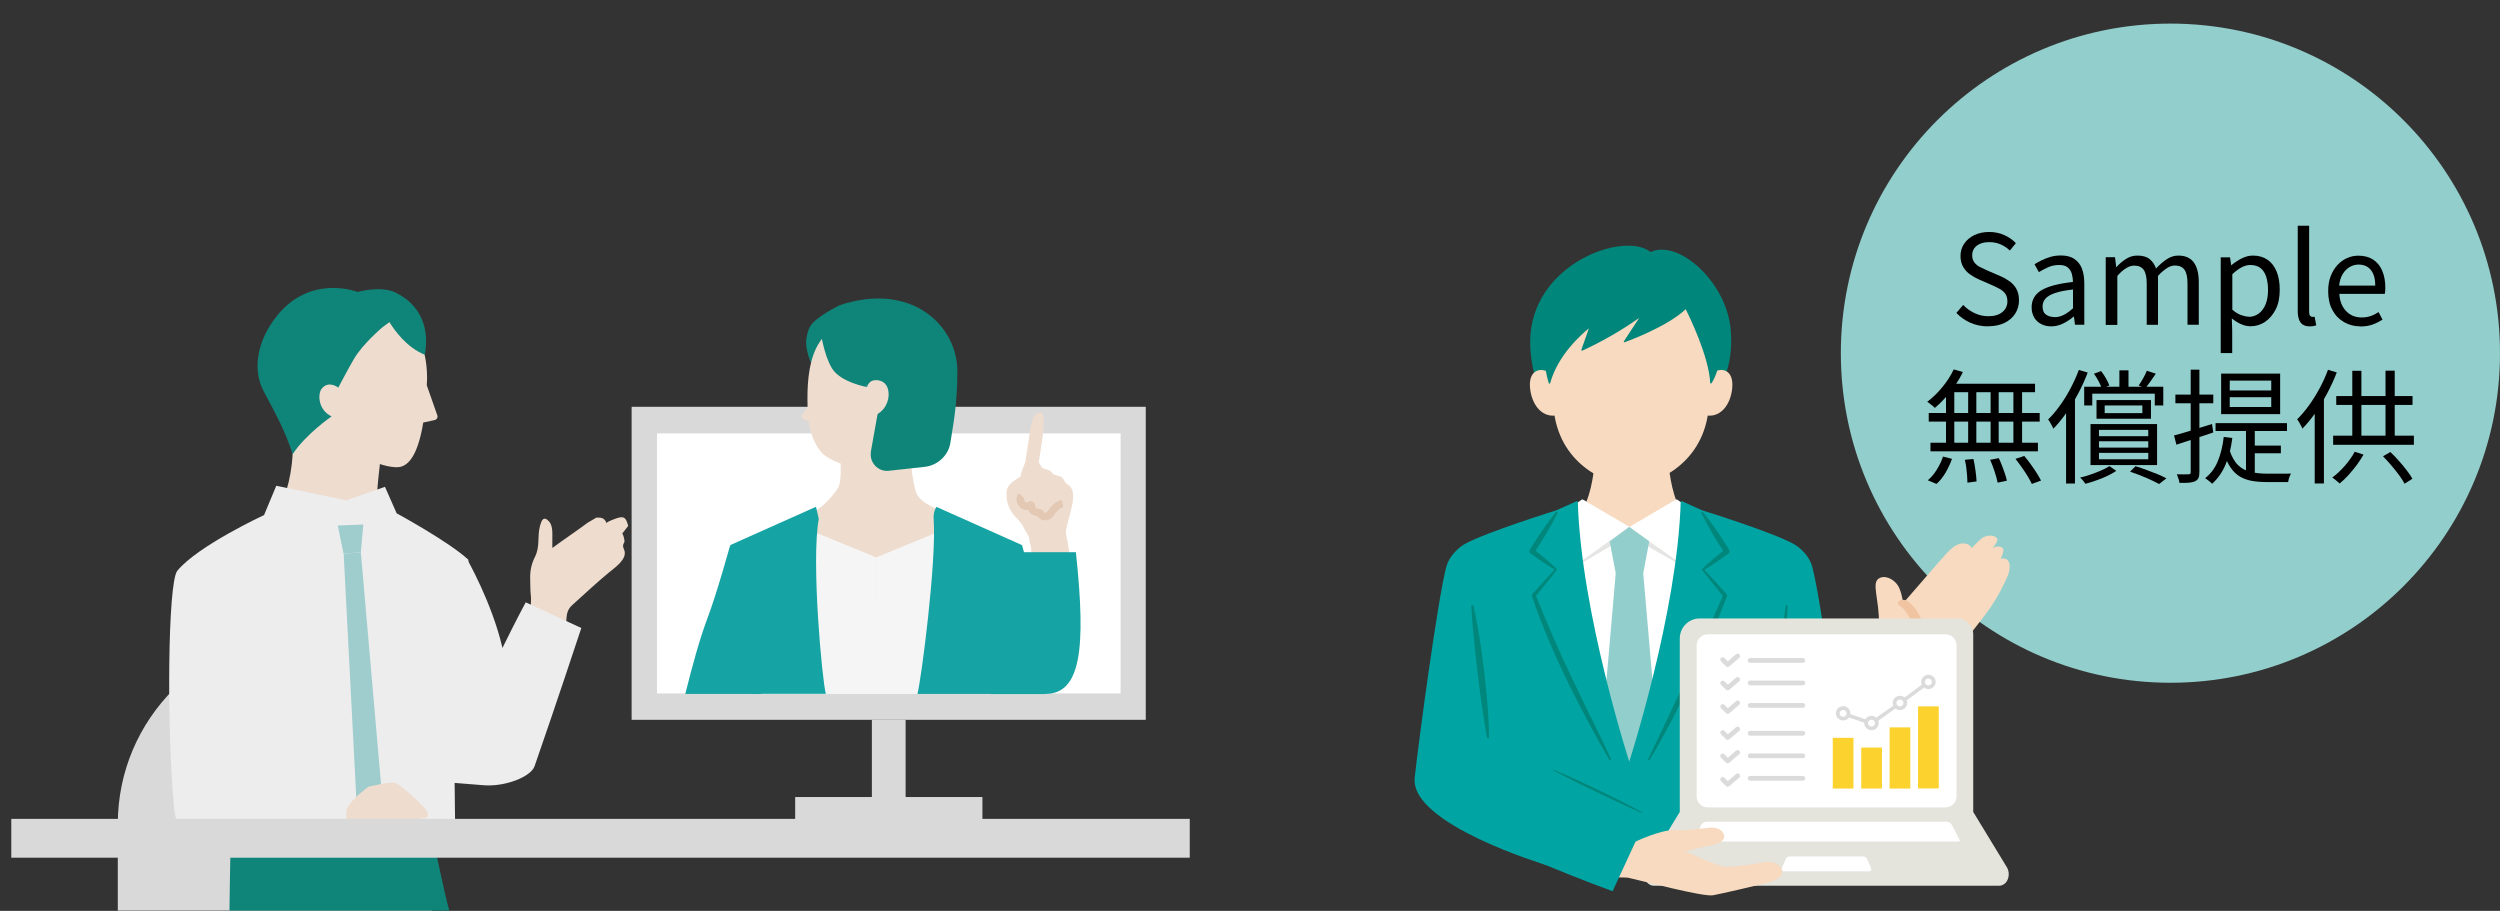 <?xml version="1.0" encoding="UTF-8"?>
<svg id="_レイヤー_1" data-name="レイヤー_1" xmlns="http://www.w3.org/2000/svg" version="1.1" xmlns:xlink="http://www.w3.org/1999/xlink" viewBox="0 0 241.52 88">
  <rect x="0" y="0" width="241.52" height="88" fill="#333333" stroke="none"/>
  <!-- Generator: Adobe Illustrator 29.6.0, SVG Export Plug-In . SVG Version: 2.1.1 Build 207)  -->
  <defs>
    <style>
      .st0 {
        fill: #dad9d9;
      }

      .st1 {
        fill: #f1c4a1;
      }

      .st2 {
        fill: #eeedee;
      }

      .st3 {
        fill: #fff;
      }

      .st4 {
        fill: none;
      }

      .st5 {
        fill: #9fcdcd;
      }

      .st6 {
        fill: #0f857a;
      }

      .st7 {
        clip-path: url(#clippath-1);
      }

      .st8 {
        fill: #dbdbdb;
      }

      .st9 {
        fill: #fcd22e;
      }

      .st10 {
        fill: #eedcce;
      }

      .st11 {
        fill: #00a4a2;
      }

      .st12 {
        fill: #e5e5e4;
      }

      .st13 {
        fill: #f7dabf;
      }

      .st14 {
        fill: #92cecc;
      }

      .st15 {
        fill: #f5f5f5;
      }

      .st16 {
        fill: #00867a;
      }

      .st17 {
        fill: #e3c8b4;
      }

      .st18 {
        clip-path: url(#clippath);
      }

      .st19 {
        fill: #16a3a3;
      }

      .st20 {
        fill: #e4e3dc;
      }
    </style>
    <clipPath id="clippath">
      <rect class="st4" x="-5.19" y="22.28" width="131.38" height="65.69"/>
    </clipPath>
    <clipPath id="clippath-1">
      <rect class="st4" x="136.67" y="23.65" width="57.48" height="62.95"/>
    </clipPath>
  </defs>
  <g>
    <circle class="st14" cx="209.68" cy="34.12" r="31.84"/>
    <g>
      <path d="M192.07,31.53c-.62,0-1.2-.12-1.72-.35-.52-.23-.97-.55-1.35-.95l.66-.77c.31.33.68.59,1.1.79.42.2.86.3,1.32.3.58,0,1.04-.13,1.36-.4.32-.26.49-.61.49-1.03,0-.31-.07-.56-.2-.74s-.31-.34-.53-.46c-.22-.12-.47-.25-.75-.37l-1.26-.55c-.27-.12-.55-.27-.82-.46-.28-.18-.51-.42-.69-.72-.18-.3-.28-.66-.28-1.08,0-.46.12-.86.36-1.21.24-.35.57-.62.98-.82.42-.2.89-.3,1.43-.3s1.01.1,1.46.3c.44.2.82.46,1.12.78l-.58.71c-.27-.25-.57-.45-.89-.59s-.69-.22-1.11-.22c-.5,0-.89.11-1.19.34s-.45.54-.45.93c0,.29.07.52.22.71.15.18.33.33.56.44.22.11.45.22.68.32l1.25.54c.34.14.64.32.92.52.28.2.49.45.65.74.16.3.24.66.24,1.09,0,.46-.12.89-.36,1.27-.24.38-.58.68-1.03.9-.45.22-.98.33-1.6.33Z"/>
      <path d="M198.17,31.53c-.36,0-.68-.07-.97-.22s-.51-.35-.68-.63c-.16-.28-.25-.61-.25-1,0-.71.32-1.26.95-1.64.64-.38,1.65-.65,3.04-.8,0-.28-.04-.55-.11-.8-.08-.25-.21-.46-.4-.61-.19-.16-.47-.23-.83-.23s-.73.07-1.06.22-.63.31-.89.47l-.42-.76c.2-.13.43-.26.7-.39.26-.13.55-.24.86-.33.31-.09.64-.13,1-.13.53,0,.96.11,1.29.34.33.22.58.53.73.93s.23.87.23,1.41v4.01h-.9l-.1-.78h-.04c-.3.26-.64.48-1,.66-.36.18-.75.28-1.16.28ZM198.49,30.64c.31,0,.61-.07.89-.22.28-.14.58-.36.89-.64v-1.81c-.73.08-1.31.19-1.74.34-.43.15-.74.33-.92.54-.18.21-.28.46-.28.75,0,.38.11.64.34.8.22.16.5.23.82.23Z"/>
      <path d="M203.43,31.37v-6.52h.9l.11.95h.02c.29-.31.6-.58.94-.79.34-.22.7-.32,1.09-.32.5,0,.9.11,1.18.34.28.22.49.53.62.91.34-.37.69-.67,1.04-.9.35-.23.72-.35,1.12-.35.66,0,1.16.22,1.48.65.32.44.49,1.07.49,1.9v4.13h-1.09v-3.98c0-.62-.1-1.06-.29-1.33-.2-.27-.5-.41-.92-.41-.25,0-.51.08-.77.25s-.56.41-.87.75v4.73h-1.09v-3.98c0-.62-.1-1.06-.29-1.33s-.5-.41-.92-.41c-.25,0-.51.08-.78.25-.27.16-.56.41-.85.75v4.73h-1.1Z"/>
      <path d="M214.54,34.12v-9.26h.9l.11.76h.02c.3-.25.62-.46.98-.65.36-.18.72-.28,1.1-.28.56,0,1.03.14,1.42.41s.68.66.88,1.16.29,1.08.29,1.75c0,.74-.13,1.38-.4,1.9-.27.52-.62.92-1.04,1.2-.43.28-.89.41-1.39.41-.3,0-.6-.07-.9-.2-.3-.13-.6-.32-.9-.56l.04,1.14v2.21h-1.1ZM217.23,30.61c.36,0,.68-.1.97-.31.28-.2.51-.5.67-.89s.24-.85.24-1.39c0-.48-.06-.9-.17-1.27-.12-.36-.3-.65-.55-.85-.25-.2-.58-.3-1.01-.3-.27,0-.55.08-.83.23-.28.15-.58.37-.89.66v3.43c.29.25.57.42.85.52.28.1.52.15.73.15Z"/>
      <path d="M223.13,31.53c-.27,0-.49-.06-.66-.17-.17-.11-.29-.28-.37-.5-.08-.22-.12-.48-.12-.79v-8.26h1.1v8.33c0,.17.03.29.09.36.06.07.13.11.21.11.03,0,.06,0,.1,0,.03,0,.08,0,.13-.02l.16.84c-.08.02-.17.05-.26.07s-.22.03-.37.03Z"/>
      <path d="M228.03,31.53c-.58,0-1.11-.14-1.58-.41-.47-.27-.85-.66-1.12-1.17-.28-.51-.41-1.12-.41-1.83,0-.54.08-1.01.24-1.43s.38-.78.65-1.08c.28-.3.59-.53.94-.68.35-.16.71-.23,1.08-.23.56,0,1.03.12,1.42.37s.68.6.88,1.06.31,1,.31,1.63c0,.12,0,.23-.01.34s-.02.2-.04.29h-4.39c.02.46.13.87.32,1.21.19.34.44.6.75.79.31.19.68.28,1.09.28.32,0,.61-.05.87-.14.26-.09.51-.22.76-.38l.38.73c-.28.18-.6.34-.95.47-.35.13-.75.19-1.19.19ZM225.98,27.59h3.49c0-.66-.14-1.16-.43-1.51-.28-.35-.68-.52-1.19-.52-.3,0-.59.08-.86.24-.27.16-.49.39-.67.68-.18.3-.29.66-.34,1.1Z"/>
      <path d="M188.75,35.69l.88.25c-.22.45-.47.89-.77,1.31-.3.43-.61.83-.94,1.19-.33.37-.67.69-1,.97-.05-.06-.12-.12-.21-.2s-.18-.15-.28-.22c-.09-.07-.17-.13-.25-.17.51-.38,1-.85,1.45-1.4.46-.55.83-1.13,1.12-1.74ZM187.72,44.11l.86.22c-.16.45-.37.89-.62,1.33-.26.44-.55.8-.88,1.09l-.84-.35c.31-.26.6-.59.86-1.01.26-.42.47-.84.61-1.28ZM186.33,39.9h10.72v.83h-10.72v-.83ZM186.5,42.77h10.38v.83h-10.38v-.83ZM188,37.35h.8v5.86h-.8v-5.86ZM188.33,37.07h8.27v.82h-8.57l.3-.82ZM189.82,44.42l.83-.08c.08.35.15.73.2,1.14.06.41.09.75.1,1.03l-.88.12c0-.19-.01-.41-.03-.67-.02-.25-.05-.51-.08-.79-.04-.27-.08-.52-.14-.76ZM190.14,37.35h.79v5.82h-.79v-5.82ZM192.26,44.42l.84-.16c.11.23.22.48.32.75.1.27.2.53.28.77s.14.47.18.66l-.89.19c-.06-.29-.15-.64-.29-1.06s-.28-.8-.44-1.16ZM192.31,37.35h.78v5.86h-.78v-5.86ZM194.51,37.35h.84v5.86h-.84v-5.86ZM194.71,44.33l.85-.28c.2.23.4.49.61.78s.4.57.58.85c.18.28.32.53.43.75l-.89.32c-.1-.22-.23-.46-.4-.74-.17-.28-.36-.57-.57-.86-.21-.3-.41-.57-.61-.82Z"/>
      <path d="M200.84,35.74l.85.25c-.26.68-.56,1.35-.91,2.01-.35.66-.73,1.28-1.14,1.87-.41.58-.83,1.1-1.27,1.55-.02-.07-.07-.16-.13-.28-.06-.11-.12-.23-.19-.34-.07-.12-.13-.21-.19-.27.4-.39.78-.84,1.15-1.36.37-.51.71-1.06,1.02-1.65.31-.59.58-1.18.8-1.78ZM199.6,38.82l.85-.85h.01v8.74h-.86v-7.88ZM203.79,45.03l.66.46c-.37.25-.82.48-1.37.71-.54.22-1.08.4-1.61.54-.06-.09-.13-.19-.23-.31-.1-.12-.19-.21-.29-.29.35-.08.7-.18,1.06-.31.35-.12.68-.25,1-.39.31-.14.57-.27.78-.41ZM201.36,37.36h7.63v1.81h-.82v-1.14h-6.04v1.14h-.78v-1.81ZM201.96,40.97h6.43v3.96h-6.43v-3.96ZM202.3,36.1l.68-.25c.17.21.33.44.47.7.15.26.26.49.33.69l-.73.29c-.06-.2-.17-.43-.31-.7s-.29-.51-.45-.73ZM202.54,38.65h5.26v1.8h-5.26v-1.8ZM202.78,41.53v.61h4.76v-.61h-4.76ZM202.78,42.63v.61h4.76v-.61h-4.76ZM202.78,43.75v.62h4.76v-.62h-4.76ZM203.33,39.17v.74h3.64v-.74h-3.64ZM204.75,35.78h.88v1.86h-.88v-1.86ZM205.78,45.57l.53-.53c.36.11.72.23,1.09.37.36.13.71.27,1.04.4.33.14.61.27.85.4l-.7.55c-.33-.18-.75-.38-1.25-.6s-1.03-.41-1.55-.59ZM207.41,35.82l.86.28c-.17.25-.34.5-.52.75s-.34.47-.49.64l-.65-.25c.14-.19.29-.42.44-.7.15-.27.27-.51.35-.72Z"/>
      <path d="M210.03,42.07c.46-.12,1.02-.28,1.68-.49.66-.2,1.32-.41,1.99-.62l.12.82c-.62.21-1.24.41-1.86.62s-1.19.39-1.7.56l-.23-.89ZM210.16,38.12h3.66v.84h-3.66v-.84ZM211.64,35.71h.84v9.9c0,.25-.03.44-.09.57-.06.13-.17.23-.32.31-.14.07-.34.12-.58.14-.24.02-.55.03-.94.02,0-.1-.04-.24-.09-.4-.05-.16-.11-.31-.16-.43.26,0,.49.01.7.01s.35,0,.43-.01c.07,0,.12-.01.16-.04s.05-.09.05-.17v-9.9ZM214.83,42.21l.83.1c-.12.98-.34,1.85-.66,2.59-.32.74-.75,1.35-1.3,1.84-.04-.06-.1-.12-.19-.19-.09-.07-.17-.14-.26-.2-.08-.07-.16-.12-.22-.15.54-.42.95-.97,1.23-1.65.28-.68.47-1.45.57-2.33ZM214.04,40.88h6.9v.76h-6.9v-.76ZM214.58,36.09h5.7v3.92h-5.7v-3.92ZM215.38,43.46c.22.66.5,1.16.85,1.49s.76.54,1.22.65c.47.1.98.16,1.54.16h1.84c.22,0,.39,0,.5-.01-.04.06-.08.14-.12.24-.04.1-.07.2-.1.3-.02.1-.04.2-.06.28h-2.1c-.5,0-.97-.04-1.39-.11-.42-.08-.81-.21-1.15-.41-.34-.2-.65-.49-.91-.87-.26-.38-.49-.87-.67-1.48l.55-.22ZM215.41,36.77v.95h4.01v-.95h-4.01ZM215.41,38.37v.95h4.01v-.95h-4.01ZM216.98,41.25h.85v4.91l-.85-.35v-4.56ZM217.57,43.05h2.78v.74h-2.78v-.74Z"/>
      <path d="M224.9,35.72l.85.26c-.26.68-.57,1.35-.92,2.01-.35.66-.73,1.28-1.13,1.87-.4.58-.83,1.1-1.27,1.55-.02-.07-.07-.16-.13-.28-.06-.11-.12-.23-.19-.34-.07-.12-.13-.21-.19-.28.39-.38.77-.83,1.14-1.34.37-.51.71-1.06,1.03-1.65.32-.59.59-1.19.81-1.79ZM223.62,38.82l.88-.86h.01v8.75h-.89v-7.88ZM227.48,43.64l.86.28c-.2.34-.43.69-.68,1.03-.26.34-.52.66-.8.97-.28.3-.56.57-.83.79-.06-.05-.13-.11-.21-.18-.08-.07-.17-.14-.26-.22-.09-.07-.17-.13-.25-.17.42-.31.82-.69,1.21-1.13.39-.44.71-.9.96-1.36ZM225.4,42.09h7.8v.88h-7.8v-.88ZM225.7,38.26h7.37v.86h-7.37v-.86ZM227.25,35.82h.88v6.73h-.88v-6.73ZM230.22,44.08l.71-.41c.27.26.55.54.82.85.28.31.53.62.76.92s.42.57.55.81l-.76.48c-.13-.25-.31-.53-.53-.83-.23-.31-.48-.62-.75-.94-.27-.32-.54-.61-.8-.88ZM230.46,35.81h.89v6.76h-.89v-6.76Z"/>
    </g>
  </g>
  <g class="st18">
    <g>
      <path class="st0" d="M41.73,95.84H11.38v-16.24c0-10.14,8.23-18.38,18.38-18.38h11.97v34.62h0Z"/>
      <path class="st0" d="M110.69,69.54h-49.67v-30.24h49.67v30.24Z"/>
      <path class="st3" d="M108.26,66.99h-44.79v-25.12h44.79v25.12Z"/>
      <path class="st10" d="M78.9,39.86l-.59.85c-.09.13-.04.31.11.36l.64.24-.15-1.46h0Z"/>
      <path class="st6" d="M81.16,29.46s-2.43,1.19-2.91,2.1c-.2.37-.3.85-.36,1.26-.07.62.15,1.47.38,2.05l1.12,1.88.05-3.65,3.02-1.1-1.3-2.55Z"/>
      <path class="st10" d="M92.66,50.23c-1.26,3.9-4.61,7.69-9.05,7.81-4.43-.11-6.14-3.74-7.41-7.64.9-.46.93-.35,1.9-.71,1.21-.44,2.25-1.65,2.82-2.48.41-.59.29-2.44.29-2.44,0,0-1.37-.44-1.95-1.18-1.01-1.3-1.2-2.88-1.24-4.22-.12-4.07.45-8.4,5.59-8.37,5.14-.03,6.58,2.75,6.46,6.81-.06,2.1-2.1,5.6-2.1,5.6-.06.99.26,3.85.67,4.44.57.84,1.53,1.12,2.42,1.65.89.53.7.26,1.6.73h0Z"/>
      <path class="st10" d="M78.15,39.16l-.65.93c-.1.15-.04.34.13.4l.69.26-.17-1.59Z"/>
      <path class="st6" d="M84.13,43.64l.67-3.74-1.05-2.51s-1.06-3.52-1.94-4.43l-.64-3.49c6.84-2.26,11.32,1.93,11.32,6.41,0,3.37-.47,5.47-.67,6.86-.17,1.24-1.24,2.23-2.48,2.36l-3.47.38c-1.05.12-1.91-.81-1.73-1.85Z"/>
      <path class="st10" d="M83.76,37.39s.16-.79,1.08-.65c.83.14,1.06.85,1,1.56-.05.71-.59,1.86-2.05,2l-.03-1.58-.02-1.33h0Z"/>
      <path class="st6" d="M83.25,34.75l.5,2.64s-2.55-.45-3.37-1.8c-.83-1.36-1.1-3.61-1.1-3.61l2.42-2.68,1.56,5.45Z"/>
      <path class="st15" d="M84.64,53.85v13.19h10.86v-14.07l-3.76-1.64-1.55.24-5.55,2.28h0Z"/>
      <path class="st15" d="M73.79,52.97v14.07h10.86v-13.19h0l-5.55-2.28-1.56-.24-3.76,1.64Z"/>
      <path class="st19" d="M85.86,71.7h0s0,0,0,0h0Z"/>
      <path class="st19" d="M85.87,71.71h0s0,0,0,0Z"/>
      <path class="st19" d="M88.63,67.04h8.15v-2.37l1.97-12-3.13-1.4-5.15-2.3s-.33.44-.27,1.17c.29,4.09-1.21,15.61-1.57,16.9Z"/>
      <path class="st19" d="M70.55,52.67l.06.39,1.9,11.6v2.37h7.27c-.35-1.29-1.43-12.81-.68-16.9-.17-.72-.27-1.17-.27-1.17l-5.15,2.3-3.13,1.4h0Z"/>
      <path class="st0" d="M42.74,106.39H14.61c-.88,0-1.73-.34-2.36-.96l-.31-.3c-.35-.52-.56-1.16-.56-1.89v-10.53h28.35c1.35,0,2.57.8,3.1,2.03l3.02,6.91c.97,2.24-.66,4.74-3.1,4.74h0Z"/>
      <path class="st0" d="M14.61,106.39h1.48v31.91h-1.48v-31.91Z"/>
      <path class="st0" d="M36.64,106.39h1.48v31.91h-1.48v-31.91Z"/>
      <path class="st10" d="M51.35,59.49c-.19-.4,0-1.36-.06-1.86-.07-.63-.05-1.13-.07-1.75-.02-.76.13-1.43.46-2.08.51-1.01.21-1.96.49-3,.14-.52.33-.99.85-.45.4.42.34,1.16.34,1.7v.89c1.05-.78,2.37-1.66,3.41-2.44l.85-.5c.53,0,.75.02.99.55-.05-.14.93-.47,1.02-.5.73-.23.85.03,1.06.76-.2.25-.4.5-.59.75.07-.09.28.66.22.8-.05.13-.13.25-.13.37,0,.15.08.29.13.44.29.88-.97,1.7-1.53,2.17-1.2.99-2.34,2.07-3.49,3.1-.62.55-.55,1.1-.61,1.86,0,0-.79.3-1.44.25-.65-.05-1.49-.2-1.88-1.05h0Z"/>
      <path class="st2" d="M45.07,53.92s2.48,4.32,3.47,8.68c1.31-2.68,2.25-4.41,2.25-4.41l5.37,2.48s-2.51,7.6-4.52,13.36c-.36,1.02-2.86,2-4.92,1.83-1.24-.1-4-.32-4-.32-.18.95,2.36-21.62,2.36-21.62Z"/>
      <path class="st19" d="M66.21,67.04h7.32c.06-1,.1-1.71.12-1.87.19-1.45-.66-8.1-2.88-12.06-.05-.08-.18-.36-.23-.44,0,0-1.26,4.59-2.2,7.07-.78,2.08-1.45,4.58-2.14,7.31Z"/>
      <path class="st19" d="M95.57,65.01c.03.17.06.95.13,2.04h5.28c-.07-.27,1.94-.55,1.87-.82-.63-2.48-1.25-4.73-1.97-6.65-.71-1.87-1.56-4.89-1.95-6.22-.12-.43-.19-.68-.19-.68-2.31,3.92-3.37,10.84-3.17,12.34h0Z"/>
      <path class="st10" d="M103.77,55.37c-.18-.61-.34-1.23-.45-1.86-.07-.38-.11-.77-.17-1.16-.05-.33-.21-.68-.17-1.02.15-1.36,1.39-3.82.15-4.54-.31-.17-.34-.61-.67-.75-.15-.06-.48-.13-.63-.2-.18-.09-.21-.24-.36-.34-.21-.15-.58-.15-.78-.32-.16-.13-.2-.35-.34-.51,0,0,.27-1.79.29-1.87.14-.9.26-2.12.15-2.72-.09-.48-.71-.09-.86.09-.21.27-.25.68-.35,1.01l-.14.9-.25,1.67-.14.9-.41,1.07-.05.31s-.43.28-.44.29c-.43.28-.86.64-.91,1.18-.06.74.14,1.46.56,2.07.2.29.46.5.68.76.35.42.55.94.84,1.39.19.31.08.56.22.9.15.4.08,1.08.06,1.52-.04,1.31,1.16,2.69,1.01,3.99l2.29.66s.98-.15,1.48-.22c-.19.05-.37-2.5-.45-2.75-.05-.15-.1-.32-.15-.47h0Z"/>
      <path class="st17" d="M100.98,50.26c-.34,0-.6-.15-.74-.39-.24-.02-.41-.1-.67-.27-.12-.08-.18-.21-.22-.36-.23.05-.54.04-.84-.27-.33-.34-.45-.92-.09-1.32l.54.48c-.08.09,0,.25.07.34.09.09.12.12.32,0,.13-.06.28-.06.41,0,.13.06.22.18.24.33v.03c.02.05.04.16.05.23.15.1.2.11.32.11.24,0,.44.15.5.36,0,0,.03.02.12.02h0c.1,0,.17-.09.33-.31.04-.05.07-.1.11-.15.34-.45.73-.71,1.15-.8l.15.7c-.24.05-.49.24-.73.54-.03.04-.06.08-.09.13-.17.24-.43.61-.91.61h-.02ZM100.19,49.76h0ZM99.29,48.91h0Z"/>
      <path class="st0" d="M87.49,78.15h-3.26v-8.61h3.26v8.61Z"/>
      <path class="st0" d="M94.91,79.9h-18.09v-2.9h18.09v2.9Z"/>
      <path class="st19" d="M103.93,53.35h-5.19c.4,3.13.8,6.01,1.39,8.39.64,2.57.85,5.3.85,5.3,3.39,0,3.98-4.21,2.96-13.69Z"/>
      <path class="st6" d="M85.87,71.71h0s0,0,0,0Z"/>
      <path class="st6" d="M85.86,71.7h0s0,0,0,0h0Z"/>
      <path class="st2" d="M63.85,135.36l-.84-5.71-4.86.66s.69,5.22.6,5.7l3.08,2.05,2.02-2.69Z"/>
      <path class="st6" d="M73.3,138.37c-.56-.58-4.09-.26-4.98-.48-.88-.22-4.48-2.53-4.48-2.53,0,0-1.06.7-2.08.89-.97.19-3.02-.24-3.02-.24-1.61,1.72-1.14,4.38-1.14,4.38l.2,1.26c1.72.18,4.48.15,4.48.15,0,0-.05-.71-.07-1.13,1.48.16,4.06.77,6.1.51,2.16-.27,5.65-1.52,5.65-1.52,0,0-.11-.71-.67-1.29h0Z"/>
      <path class="st2" d="M51.18,136.12l-.77-5.89-5,.59s.63,5.38.52,5.87l3.13,2.16,2.12-2.74h0Z"/>
      <path class="st6" d="M60.84,139.37c-.56-.61-4.19-.34-5.1-.58-.9-.24-4.56-2.67-4.56-2.67,0,0-1.11.7-2.16.88-1.01.18-3.09-.31-3.09-.31-1.68,1.74-1.24,4.48-1.24,4.48l.18,1.3c1.76.22,4.6.23,4.6.23,0,0-.05-.74-.05-1.16,1.52.19,4.16.86,6.26.63,2.22-.24,5.82-1.47,5.82-1.47,0,0-.1-.73-.67-1.34h0Z"/>
      <path class="st6" d="M59.41,93.94c-1.89-1.75-15.38-5.28-15.88-5.71-.28-.25-1.34-5.82-1.79-7.48h-19.45s-.18,8.39-.14,11.21c.05,3.17.13,8.12,4.34,8.12h12.2c.99,5.66,4.87,32,4.87,32,0,0,4.76.98,8.41-.58,0,0-1.62-21.65-3.1-31.23h2.86c.61,2.51,4.9,30.96,4.9,30.96,4.88.86,7.86-.66,7.86-.66,0,0-3.37-35.06-5.07-36.62Z"/>
      <path class="st10" d="M26.69,49.31c.67-.56,1.45-2.9,1.58-5.44l.54-5.09,8.44.9-.55,5.17c-.13,1.36-.72,4.94.32,6.67l-4.71,3.63-5.63-5.82v-.02Z"/>
      <path class="st2" d="M45.25,54.08c-1.83-1.72-6.93-4.49-6.93-4.49l-1.13-2.56-3.72,1.31-6.78-1.41-1.18,2.83s-6.39,2.96-8.38,5.38c-.93,1.13-1.03,15.35-.32,22.8,0,0,.11,3.47,2.94,3.68h24.24l-.12-10.37c1.37,1.07,1.38-17.17,1.38-17.17h0Z"/>
      <path class="st10" d="M32.52,40.94c.82,3.23,5.14,4.47,6.22,4.15.67-.2,1.61-.96,2.15-4.27l1.11-.24c.2-.05.32-.25.25-.45l-1.02-2.91c0-.25.04-.5.03-.76-.06-6.72-5.28-6.96-5.28-6.96,0,0-4.57-.75-6.36,3.89-1.93,4.98,2.88,7.55,2.88,7.55h0Z"/>
      <path class="st6" d="M38.22,28.26c-1.5-.69-3.67-.05-3.67-.05,0,0-4.51-1.8-7.81,2.32-1.86,2.34-2.41,5.14-1.26,7.28,1.36,2.55,2.02,3.77,2.8,6.06,1.26-1.93,3.75-3.64,3.75-3.64-1.33-.64-1.36-2.23-.92-2.72.69-.78,1.57-.06,1.57-.06,0,0,.98-1.87,1.53-2.8.83-1.42,2.71-3.01,2.71-3.01l.7-.52c.45.73,1.65,2.45,3.42,3.15.61-3.27-1.09-5.19-2.81-5.99h-.02Z"/>
      <path class="st2" d="M19.74,81.62h14.32c.1-2.42.38-5.77.38-5.77l-11.11-1.03-3.59,6.8Z"/>
      <path class="st5" d="M34.87,53.35l-1.67.15,1.22,23.6,1.47,1.42,1.02-1.64-2.05-23.53Z"/>
      <path class="st5" d="M32.64,50.77l2.46-.1-.24,2.68-1.67.15-.56-2.73Z"/>
      <path class="st10" d="M38.35,75.69c-.55-.29-2.7.32-2.77.32,0,0-2.11,1.54-2.13,2.41v2.77c.2.42,2.74,0,3.85.3.67.19,1.78.42,1.63-.43l-.05-.06c.37.14.85.06.97-.26.11-.28-.08-.64-.18-.79.61.28,1.02.27,1.11-.24.04-.21-.05-.48-.16-.7.4.13.73.06.72-.39,0-.51-2.47-2.64-3.01-2.93h.02Z"/>
      <path class="st0" d="M1.09,79.11h113.85v3.75H1.09v-3.75Z"/>
    </g>
  </g>
  <g class="st7">
    <g>
      <path class="st16" d="M165.98,37.58s1.56-1.86,1.22-5.74c-.42-4.66-5.08-8.75-7.74-7.49-2.4-1.93-10.43.75-11.51,7.21-.5,2.98.72,6.02.72,6.02h17.32,0Z"/>
      <path class="st13" d="M165.9,35.8c-.14.44-.32.86-.55,1.22-.01.02-.03.03-.06.03h-.01s-.06-.03-.06-.06c-.13-2.58-2.05-6.49-2.37-7.12-1.79,1.72-5.85,3.18-5.89,3.19-.03.01-.06,0-.08-.02-.02-.02-.02-.05,0-.07l1.48-2.26c-1.66,1.18-3.64,2.32-5.49,3.16-.03.01-.06,0-.08,0-.02-.02-.03-.05-.02-.07l.73-2.08c-.68.54-3,2.57-3.74,5.29,0,.03-.03.05-.07.05h0s-.06-.02-.07-.05c-.12-.39-.21-.79-.28-1.18-.81-.29-1.69.14-1.52,1.71.16,1.5,1.07,2.72,2.36,2.61.01.06.02.12.03.18.94,5.01,5.57,6.58,7.37,6.58s6.42-1.57,7.37-6.58c.01-.06.02-.12.03-.18,1.3.12,2.21-1.1,2.36-2.61.16-1.52-.65-1.97-1.43-1.74h-.01Z"/>
      <path class="st13" d="M157.62,54.48l6.99-3.73c-3.48.03-3.49-7.33-3.49-7.33h-7s0,7.36-3.49,7.33l6.99,3.73Z"/>
      <path class="st3" d="M161.9,48.27l-4.48,2.63-4.48-2.63s-.1-.03-.14,0l-2.18,1.57,4.28,28.65h5.04l4.28-28.65-2.18-1.57s-.1-.04-.14,0Z"/>
      <path class="st12" d="M163.65,55.34l-6.29-4.43-6.16,4.43,6.16-3.62,6.29,3.62Z"/>
      <path class="st14" d="M157.42,50.9h-.01s-1.9,1.4-1.9,1.4l.58,3.08-1.52,17.59s2.82,3.7,2.85,3.76c.03-.05,2.85-3.76,2.85-3.76l-1.52-17.59.58-3.08-1.9-1.38h-.01Z"/>
      <path class="st11" d="M178.16,75.14c-.34-3.21-2.25-17.39-3.1-20.45-.28-.99-1.16-1.8-1.78-2.14-2.07-1.15-8.84-3.25-8.84-3.25l-1.95-.88s-.11,0-.12.06c-.31,10.68-4.97,25.1-4.97,25.1s-4.66-14.41-4.97-25.1c0-.05-.07-.09-.12-.06l-1.95.88s-6.76,2.1-8.84,3.25c-.61.34-1.49,1.16-1.78,2.14-.83,3.06-2.73,17.24-3.07,20.45-.48,4.48,12.7,8.43,12.7,8.43l22.3-1.9s6.95-2.06,6.47-6.53h0Z"/>
      <path class="st16" d="M171.26,73.77c.04-3.18.28-6.38.58-9.55.19-1.91.39-3.8.68-5.7,0-.05.06-.08.1-.07.05,0,.08.05.08.1-.12,3.13-.39,6.41-.65,9.53-.18,1.91-.36,3.8-.6,5.7,0,.05-.05.08-.1.07-.05,0-.08-.05-.08-.09h0Z"/>
      <path class="st16" d="M143.66,71.26c-.52-2.86-.88-5.86-1.19-8.74-.14-1.33-.26-2.65-.33-3.99,0-.04.05-.07.1-.07s.1.03.11.06c.63,2.9,1.01,5.82,1.28,8.74.12,1.33.21,2.66.23,3.99,0,.04-.05.07-.11.07-.06,0-.1-.03-.11-.07h.01Z"/>
      <path class="st16" d="M167.05,53.11c-.19-.31-.39-.63-.59-.93-.61-.93-1.23-1.84-1.94-2.7-.07-.08-.2,0-.15.1.16.33.33.66.51.99.36.65.73,1.28,1.12,1.91.15.24.31.49.48.73-.7.56-1.38,1.13-2.02,1.74,0,0-.01.01-.02.03-.02.03-.02.07,0,.1l.52.65c.43.54,1.03,1.28,1.48,1.84-.28.63-1.71,3.89-1.71,3.89-1.15,2.61-2.39,5.35-3.62,7.93-.62,1.31-1.25,2.63-1.88,3.93-.02.04,0,.1.03.12.04.03.1.01.12-.03.92-1.56,1.8-3.18,2.62-4.8,1.14-2.27,2.21-4.61,3.2-6.95.56-1.34,1.12-2.69,1.64-4.05.03-.07.02-.14-.03-.2-.67-.75-1.47-1.63-2.16-2.37.18-.11.36-.22.54-.33.61-.39,1.21-.81,1.8-1.24.11-.08.14-.23.06-.35Z"/>
      <path class="st16" d="M153.72,69.37c-1.23-2.54-2.58-5.31-3.7-7.89-.56-1.3-1.11-2.61-1.63-3.92.64-.78,1.38-1.7,2-2.49.03-.03.02-.07,0-.1,0,0-.01-.02-.02-.03-.64-.62-1.33-1.19-2.02-1.74.76-1.17,1.49-2.36,2.11-3.62.05-.1-.09-.18-.15-.1-.24.29-.46.58-.68.88-.44.59-.85,1.2-1.25,1.82-.2.31-.4.62-.59.93-.08.12-.05.27.06.35.59.43,1.19.84,1.8,1.24.18.12.36.22.54.33-.15.16-.49.53-.49.53-.5.54-1.18,1.29-1.67,1.84-.04.05-.06.12-.04.18.47,1.39.99,2.75,1.56,4.1,1.12,2.69,2.42,5.31,3.79,7.89.69,1.29,1.39,2.57,2.12,3.82.02.04.08.05.12.03.05-.02.07-.07.04-.12-.61-1.32-1.25-2.63-1.89-3.94h0Z"/>
      <path class="st13" d="M191.4,52.04c-.19.15-.53.5-.93.92-.05-.26-.39-.39-.39-.39-.56-.21-1.19-.02-2.02.88-.5.56-1.49,1.68-2.16,2.47-.53.62-1.49,1.73-2.04,2.35-.06-.39-.19-1.2-.51-1.71-.43-.66-1.32-1.06-1.89-.64-.63.48.06,1.89.07,4.31,0,1.8,1.26,2.72,1.26,2.72-.12.44-2,2.78-2,2.78l5.21,1.22,3.55-4.7s1.57-1.95,2.58-3.33c.9-1.26,1.47-2.48,1.76-3.12.47-1,.27-1.75-.21-1.83-.15-.03-.28-.03-.4-.01.25-.47.43-.99.03-1.12-.32-.1-.59-.03-.81.1.39-.48.51-.73.46-.88-.1-.29-.9-.54-1.57-.01h-.01Z"/>
      <path class="st1" d="M185.29,61.11h.03c.28-.01.5-.16.48-.34-.23-1.97-1.55-2.71-1.6-2.74-.21-.12-.54-.1-.73.03-.19.13-.17.33.05.45.03.01,1.07.63,1.26,2.31.02.17.25.29.52.29Z"/>
      <path class="st11" d="M181.06,72.13c.76.38,1.53.75,2.3,1.12,2.25-3.67,5.28-6.31,5.28-6.31l-7.52-3.71-5.1,6.21c1.64.95,3.32,1.84,5.04,2.69Z"/>
      <path class="st16" d="M158.55,78.52c-1.94-.86-3.93-1.82-5.85-2.75-.88-.44-1.76-.87-2.62-1.33-.03-.01-.04-.04-.03-.06,0-.02.03-.03.06-.01,1.98.83,3.93,1.76,5.87,2.72.87.44,1.75.88,2.61,1.36.03.01.04.04.03.06-.01.02-.04.03-.06.01h0Z"/>
      <path class="st3" d="M162.87,60.74h27.13v23.82h-27.13v-23.82Z"/>
      <path class="st20" d="M193.89,83.8l-3.26-5.36v-17.15c0-.85-.69-1.54-1.53-1.54h-24.91c-1.05,0-1.91.86-1.91,1.93v16.76l-3.26,5.36c-.23.38-.23.9-.01,1.29.18.31.46.48.78.48h33.33c.32,0,.61-.18.78-.48.22-.39.21-.91-.01-1.29h0ZM163.91,62.36c0-.59.48-1.08,1.07-1.08h22.97c.59,0,1.07.48,1.07,1.08v14.56c0,.59-.48,1.08-1.07,1.08h-22.97c-.59,0-1.07-.48-1.07-1.08v-14.56ZM180.78,84.06c-.05.07-.13.12-.21.12h-8.22c-.08,0-.17-.05-.21-.12-.03-.05-.04-.12-.02-.17l.39-.87c.03-.08.15-.28.35-.28h7.18c.14,0,.27.1.35.28l.39.87s.02.1-.02.17h.01ZM189.09,81.3h-25.27c-.1,0-.19-.03-.26-.06l.79-1.54c.1-.2.31-.32.56-.32h23.1c.25,0,.45.12.56.32l.79,1.54c-.07.03-.17.06-.26.06Z"/>
      <path class="st9" d="M177.06,71.28h2v4.9h-2v-4.9Z"/>
      <path class="st9" d="M179.81,72.22h2v3.96h-2v-3.96Z"/>
      <path class="st9" d="M182.55,70.27h2v5.91h-2v-5.91Z"/>
      <path class="st9" d="M185.3,68.24h2v7.93h-2v-7.93Z"/>
      <path class="st8" d="M180.8,70.04s-.04,0-.06,0l-2.75-.94c-.1-.03-.14-.13-.11-.22.03-.1.13-.14.23-.11l2.66.91,2.67-1.89,2.74-2.03c.08-.06.19-.04.25.03.06.07.04.19-.03.25l-2.75,2.03-2.75,1.95s-.07.03-.1.03Z"/>
      <path class="st8" d="M178.06,69.6c-.38,0-.7-.31-.7-.69s.31-.69.7-.69.7.31.7.69-.31.69-.7.69Z"/>
      <path class="st3" d="M178.06,68.59c-.19,0-.34.15-.34.33s.15.33.34.33.34-.15.34-.33-.15-.33-.34-.33Z"/>
      <path class="st8" d="M180.8,70.54c-.38,0-.7-.31-.7-.69s.31-.69.7-.69.7.31.7.69-.31.69-.7.69Z"/>
      <path class="st3" d="M180.8,69.53c-.19,0-.34.15-.34.33s.15.33.34.33.34-.15.34-.33-.15-.33-.34-.33Z"/>
      <path class="st8" d="M183.55,68.6c-.38,0-.7-.31-.7-.69s.31-.69.7-.69.7.31.7.69-.31.69-.7.69Z"/>
      <path class="st3" d="M183.55,67.58c-.19,0-.34.15-.34.33s.15.33.34.33.34-.15.34-.33-.15-.33-.34-.33Z"/>
      <path class="st8" d="M186.3,66.57c-.38,0-.7-.31-.7-.69s.31-.69.7-.69.7.31.7.69-.31.69-.7.69Z"/>
      <path class="st3" d="M186.3,65.55c-.19,0-.34.15-.34.33s.15.33.34.33.34-.15.34-.33-.15-.33-.34-.33Z"/>
      <path class="st8" d="M174.17,64.03h-5.09c-.13,0-.23-.1-.23-.23s.1-.23.23-.23h5.09c.13,0,.23.1.23.23s-.1.23-.23.23Z"/>
      <path class="st8" d="M174.17,66.21h-5.09c-.13,0-.23-.1-.23-.23s.1-.23.23-.23h5.09c.13,0,.23.1.23.23s-.1.23-.23.23Z"/>
      <path class="st8" d="M174.17,68.38h-5.09c-.13,0-.23-.1-.23-.23s.1-.23.23-.23h5.09c.13,0,.23.1.23.23s-.1.23-.23.23Z"/>
      <path class="st8" d="M166.92,64.44c-.06,0-.12-.02-.17-.07l-.49-.48c-.09-.09-.09-.24,0-.33.09-.09.24-.09.33,0l.33.33.8-.69c.1-.08.25-.07.33.03.08.1.08.24-.03.33l-.96.82s-.1.05-.15.05h0Z"/>
      <path class="st8" d="M166.92,66.7c-.06,0-.12-.02-.17-.07l-.49-.48c-.09-.09-.09-.24,0-.33.09-.09.24-.09.33,0l.33.33.8-.69c.1-.08.25-.07.33.03.08.1.08.24-.03.33l-.96.82s-.1.05-.15.05h0Z"/>
      <path class="st8" d="M166.92,68.97c-.06,0-.12-.02-.17-.07l-.49-.48c-.09-.09-.09-.24,0-.33.09-.09.24-.09.33,0l.33.33.8-.69c.1-.08.25-.07.33.03.08.1.08.24-.03.33l-.96.82s-.1.05-.15.05h0Z"/>
      <path class="st8" d="M174.17,71.07h-5.09c-.13,0-.23-.1-.23-.23s.1-.23.23-.23h5.09c.13,0,.23.1.23.23s-.1.23-.23.23Z"/>
      <path class="st8" d="M174.17,73.25h-5.09c-.13,0-.23-.1-.23-.23s.1-.23.23-.23h5.09c.13,0,.23.1.23.23s-.1.23-.23.23Z"/>
      <path class="st8" d="M174.17,75.42h-5.09c-.13,0-.23-.1-.23-.23s.1-.23.23-.23h5.09c.13,0,.23.1.23.23s-.1.23-.23.23Z"/>
      <path class="st8" d="M166.92,71.49c-.06,0-.12-.02-.17-.07l-.49-.48c-.09-.09-.09-.24,0-.33.09-.09.24-.09.33,0l.33.33.8-.69c.1-.08.25-.07.33.03.08.1.08.24-.03.33l-.96.82s-.1.05-.15.05h0Z"/>
      <path class="st8" d="M166.92,73.75c-.06,0-.12-.02-.17-.07l-.49-.48c-.09-.09-.09-.24,0-.33.09-.09.24-.09.33,0l.33.33.8-.69c.1-.08.25-.07.33.03.08.1.08.24-.03.33l-.96.82s-.1.05-.15.05h0Z"/>
      <path class="st8" d="M166.92,76.01c-.06,0-.12-.02-.17-.07l-.49-.48c-.09-.09-.09-.24,0-.33.09-.09.24-.09.33,0l.33.33.8-.69c.1-.08.25-.07.33.03.08.1.08.24-.03.33l-.96.82s-.1.05-.15.05h0Z"/>
      <path class="st13" d="M157.89,81.36s2.51-1.22,3.88-1.16c1.37.07,2.95-.23,3.54-.25.59-.02,1.17.24,1.26.8.1.56-.87.86-1.39.94-.4.06-1.55.35-2.34.56.52.24,3.09,1.42,3.77,1.49.76.07,3.37-.34,3.84-.46.47-.11,1.41.07,1.67.66.25.59-.29,1.08-1.51,1.38-1.21.3-4.17.99-5.12,1.17s-7-1.44-8.22-1.7c-.25-.05-2.17,0-2.59-.05l1.82-3.51,1.4.11h0Z"/>
      <path class="st11" d="M139.74,78.8c4.22,3.01,16.05,7.3,16.05,7.3l2.67-5.78-17.16-7.07-1.56,5.55Z"/>
    </g>
  </g>
</svg>